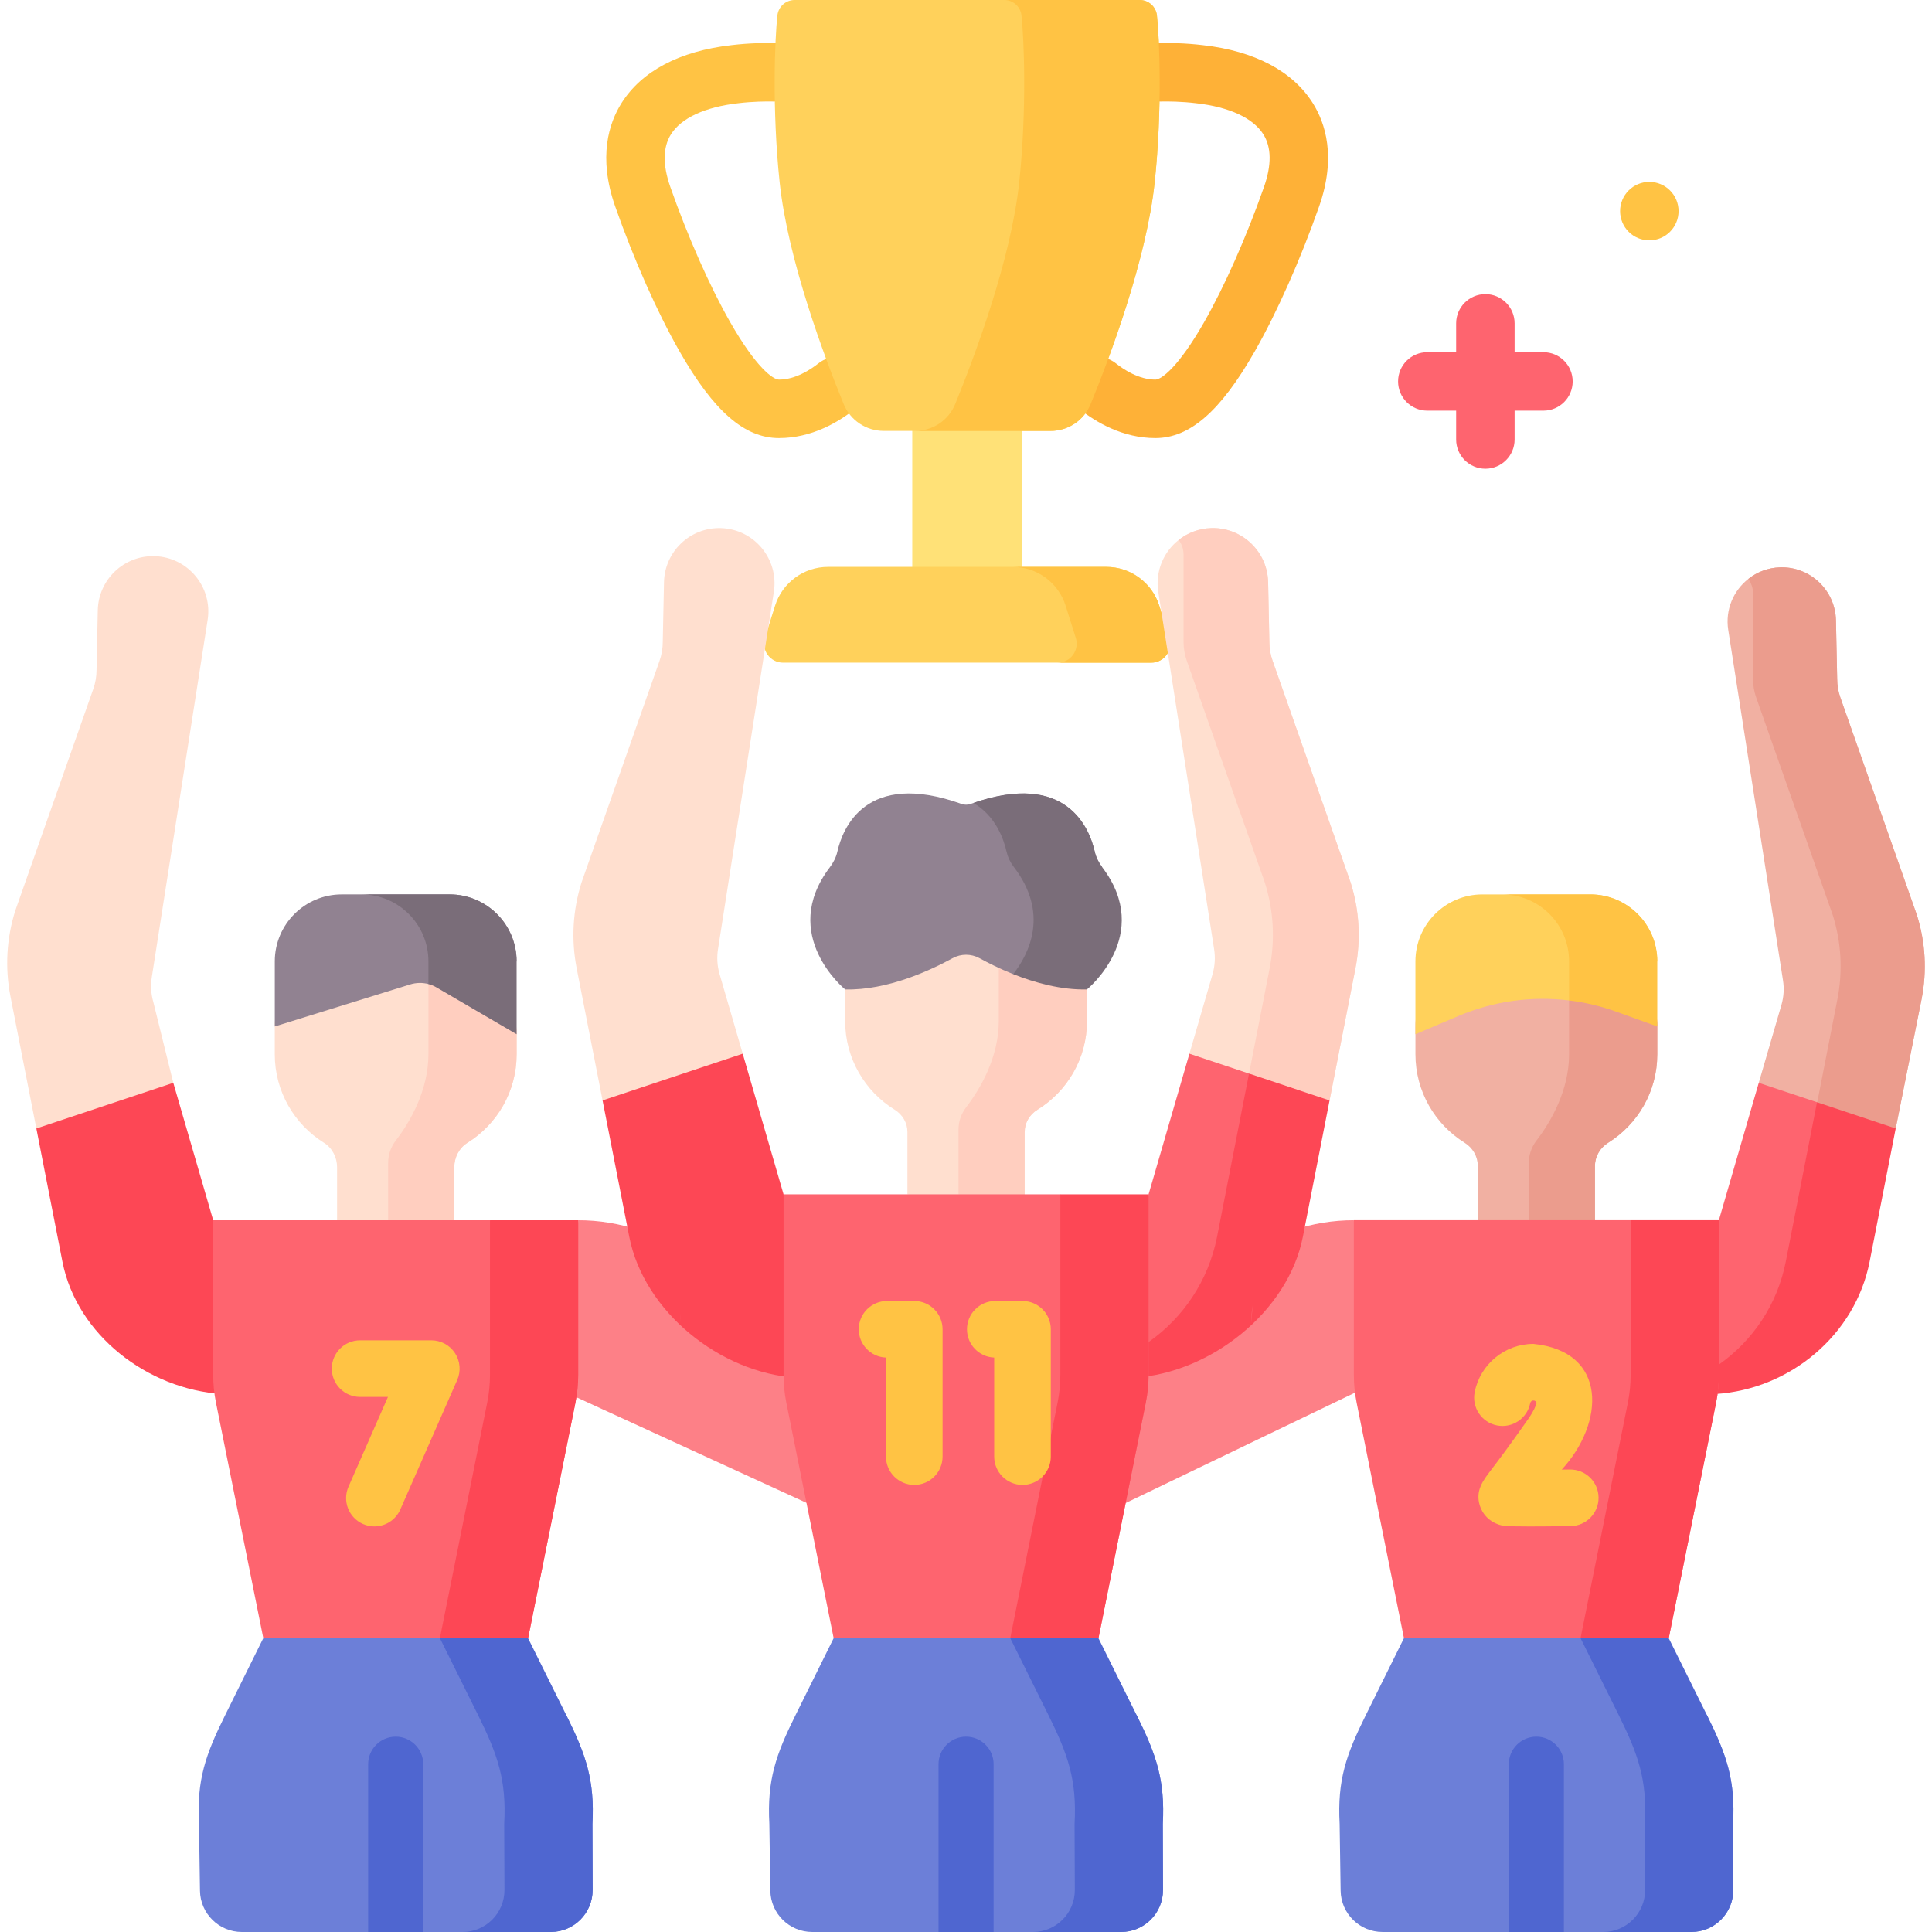 <?xml version="1.0" encoding="UTF-8"?>
<svg xmlns="http://www.w3.org/2000/svg" id="Capa_1" viewBox="0 0 512 512">
  <g>
    <path d="m45.925 286.96-5.285-21.389c-.626-2.154-.766-4.419-.408-6.634l14.793-94.649c1.362-8.713-5.229-16.645-14.045-16.901-8.132-.236-14.897 6.2-15.067 14.334l-.33 15.816c0 1.723-.292 3.433-.864 5.058l-20.653 58.682c-2.338 7.356-2.783 15.168-1.304 22.741l6.87 35.043 23.983.967z" fill="#ffdfcf"></path>
    <path d="m509.252 264.734-6.87 34.324-22.336.953-1.049.039-12.906-13.093 6.022-20.693c.608-2.118.745-4.335.392-6.512l-14.505-92.827c-.834-5.355 1.393-10.415 5.306-13.495 2.324-1.844 5.237-2.981 8.464-3.08.137 0 .275-.01.412-.01 7.797 0 14.201 6.228 14.368 14.074l.324 15.505c0 1.697.284 3.374.853 4.963l20.252 57.55c2.293 7.219 2.725 14.878 1.273 22.302z" fill="#f1b0a2"></path>
    <path d="m509.252 264.734-6.87 34.324-22.336.953 6.904-35.277c1.451-7.424 1.02-15.084-1.275-22.302l-20.252-57.55c-.569-1.589-.853-3.266-.853-4.963v-22.675c0-1.432-.471-2.756-1.265-3.815 2.324-1.844 5.237-2.981 8.464-3.08.137 0 .275-.01.412-.01 7.797 0 14.201 6.228 14.368 14.074l.324 15.505c0 1.697.284 3.374.853 4.963l20.252 57.55c2.294 7.22 2.726 14.879 1.274 22.303z" fill="#eb9c8d"></path>
    <path d="m241.759 108.832h29.097v46.768h-29.097z" fill="#ffe177"></path>
    <path d="m58.858 369.432-2.359-46.058-10.574-36.414-36.293 12.101 6.915 35.311c3.811 19.41 22.578 33.806 42.311 35.06z" fill="#fd4755"></path>
    <path d="m153.231 323.374-2.692 45.904 65.589 30.089-5.651-46.277-26.538-19.343c-8.823-6.729-19.612-10.373-30.708-10.373z" fill="#fd8087"></path>
    <path d="m455.516 361.628v-38.256l10.574-36.413 15.44 5.148 7.851 33.84c-3.811 19.408-14.132 34.427-33.865 35.681z" fill="#fe646f"></path>
    <path d="m481.53 292.106-8.281 42.264c-2.226 11.34-8.757 20.962-17.733 27.258l-.84 7.801c19.733-1.254 36.981-15.649 40.792-35.059l6.915-35.311z" fill="#fd4755"></path>
    <path d="m358.784 323.371 3.505 44.163-68.109 32.771 5.872-45.904 28.024-20.658c8.823-6.727 19.612-10.372 30.708-10.372z" fill="#fd8087"></path>
    <g>
      <path d="m206.441 116.094c-9.151 0-17.28-7.089-26.361-22.987-5.877-10.289-12.097-24.304-17.065-38.45-4.578-13.072-1.617-22.059 1.671-27.298 5.349-8.519 15.431-13.842 29.158-15.394 4.632-.561 8.887-.609 11.633-.549 4.277.093 7.67 3.636 7.576 7.914-.093 4.277-3.648 7.7-7.914 7.576-2.24-.046-5.706-.011-9.492.448-8.812.997-15.125 3.922-17.839 8.245-2.152 3.427-2.21 8.114-.172 13.931 4.67 13.296 10.465 26.381 15.899 35.893 6.843 11.981 11.332 15.178 12.906 15.178 4.384 0 8.431-2.699 10.454-4.307 3.349-2.662 8.221-2.107 10.885 1.241 2.663 3.348 2.108 8.222-1.241 10.885-4.402 3.5-11.462 7.674-20.098 7.674z" fill="#ffc344"></path>
    </g>
    <path d="m302.028 0c2.339 0 4.303 1.753 4.566 4.077.68 6.015 1.454 24.906-.596 44.23-2.185 20.603-11.935 46.478-16.961 58.772-1.762 4.311-5.959 7.118-10.616 7.118h-44.229c-4.657 0-8.854-2.807-10.616-7.118-5.026-12.294-14.776-38.17-16.961-58.772-2.049-19.324-1.276-38.215-.596-44.23.263-2.324 2.228-4.077 4.567-4.077z" fill="#ffd15b"></path>
    <path d="m219.428 150.234h73.757c6.415 0 12.09 4.158 14.023 10.274l2.697 8.532c1.029 3.257-1.402 6.575-4.818 6.575h-97.562c-3.416 0-5.847-3.319-4.818-6.575l2.697-8.532c1.935-6.116 7.61-10.274 14.024-10.274z" fill="#ffd15b"></path>
    <path d="m305.093 175.617h-24.811c3.419 0 5.846-3.316 4.813-6.58l-2.696-8.532c-1.932-6.115-7.602-10.267-14.017-10.267h24.8c6.414 0 12.095 4.152 14.027 10.267l2.696 8.532c1.034 3.264-1.404 6.58-4.812 6.58z" fill="#ffc344"></path>
    <g>
      <path d="m306.175 116.094c-8.637 0-15.697-4.174-20.099-7.675-3.349-2.664-3.904-7.538-1.24-10.885 2.663-3.348 7.538-3.903 10.885-1.24 2.022 1.609 6.069 4.307 10.453 4.307 1.574 0 6.063-3.197 12.906-15.178 5.433-9.512 11.229-22.598 15.901-35.901 2.035-5.81 1.976-10.498-.176-13.924-2.713-4.322-9.027-7.248-17.778-8.237-3.848-.467-7.315-.505-9.553-.455-4.319.095-7.822-3.299-7.914-7.576-.094-4.277 3.298-7.821 7.575-7.914 2.745-.058 7.002-.012 11.695.557 13.665 1.545 23.748 6.868 29.096 15.386 3.289 5.238 6.25 14.225 1.674 27.291-4.971 14.154-11.192 28.168-17.067 38.457-9.078 15.898-17.208 22.987-26.358 22.987z" fill="#feb137"></path>
    </g>
    <path d="m306.595 4.077c-.263-2.323-2.228-4.077-4.567-4.077h-35.897c2.339 0 4.304 1.754 4.566 4.077.68 6.015 1.454 24.906-.596 44.23-2.185 20.603-11.935 46.478-16.961 58.772-1.762 4.311-5.959 7.118-10.616 7.118h35.897c4.657 0 8.854-2.807 10.616-7.118 5.026-12.294 14.776-38.17 16.961-58.772 2.05-19.323 1.277-38.215.597-44.23z" fill="#ffc344"></path>
    <path d="m196.83 279.242-6.136-21.105c-.626-2.154-.766-4.419-.408-6.634l14.793-94.649c1.362-8.713-5.229-16.645-14.045-16.901-8.132-.236-14.897 6.2-15.067 14.334l-.33 15.816c0 1.723-.292 3.433-.864 5.058l-20.653 58.681c-2.338 7.356-2.783 15.168-1.304 22.741l6.87 35.043 23.983.967z" fill="#ffdfcf"></path>
    <path d="m211.058 365.11-3.406-48.601-10.822-37.267-37.143 12.384 7.077 36.139c3.9 19.866 24.098 36.062 44.294 37.345z" fill="#fd4755"></path>
    <path d="m359.217 256.58-6.87 35.05-22.91.92-1.07.04-13.16-13.35 6.14-21.1c.62-2.16.76-4.42.4-6.64l-14.79-94.65c-.85-5.46 1.42-10.62 5.41-13.76 2.37-1.88 5.34-3.04 8.63-3.14.14 0 .28-.01.42-.01 7.95 0 14.48 6.35 14.65 14.35l.33 15.81c0 1.73.29 3.44.87 5.06l20.65 58.68c2.34 7.36 2.78 15.17 1.3 22.74z" fill="#ffdfcf"></path>
    <path d="m359.217 256.58-6.87 35.05-22.91.92 7.04-35.97c1.48-7.57 1.04-15.38-1.3-22.74l-20.65-58.68c-.58-1.62-.87-3.33-.87-5.06v-23.12c0-1.46-.48-2.81-1.29-3.89 2.37-1.88 5.34-3.04 8.63-3.14.14 0 .28-.01.42-.01 7.95 0 14.48 6.35 14.65 14.35l.33 15.81c0 1.73.29 3.44.87 5.06l20.65 58.68c2.34 7.36 2.78 15.17 1.3 22.74z" fill="#ffcebf"></path>
    <path d="m297.284 357.161 7.1-40.652 10.822-37.267 15.802 5.269 5.688 47.446c-3.9 19.864-19.216 23.921-39.412 25.204z" fill="#fe646f"></path>
    <path d="m331.008 284.51-8.475 43.255c-2.279 11.605-8.962 21.453-18.149 27.897l-3.75 9.448c20.196-1.283 40.738-17.48 44.639-37.345l7.077-36.139z" fill="#fd4755"></path>
    <g>
      <path d="m409.027 93.338h-7.64v-7.64c0-4.278-3.468-7.747-7.747-7.747s-7.747 3.468-7.747 7.747v7.64h-7.64c-4.279 0-7.747 3.468-7.747 7.747 0 4.278 3.468 7.747 7.747 7.747h7.64v7.64c0 4.278 3.468 7.747 7.747 7.747s7.747-3.468 7.747-7.747v-7.64h7.64c4.279 0 7.747-3.468 7.747-7.747s-3.468-7.747-7.747-7.747z" fill="#fe646f"></path>
    </g>
    <g>
      <g>
        <path d="m119.167 256.336h-28.603c-9.801 0-17.746 5.884-17.746 15.685v7.371c0 9.89 5.198 18.562 13.01 23.44 2.219 1.385 3.5 3.878 3.5 6.493v14.044l31.067 5.482v-19.525c0-2.616 1.282-5.109 3.502-6.494 7.815-4.878 13.016-13.55 13.016-23.44v-5.31c0-9.801-7.945-17.746-17.746-17.746z" fill="#ffdfcf"></path>
        <path d="m136.908 274.081v5.314c0 9.889-5.198 18.562-13.014 23.438-2.219 1.382-3.504 3.874-3.504 6.492v19.526l-17.53-5.48v-15.204c0-2.151.73-4.234 2.044-5.938 3.835-4.974 8.634-13.345 8.634-22.835v-23.059h5.626c9.802.002 17.744 7.944 17.744 17.746z" fill="#ffcebf"></path>
      </g>
      <path d="m136.908 254.779s-22.611 6.2-23.37 5.996c-1.577-.409-3.261-.389-4.847.107l-35.868 11.135v-17.238c0-9.802 7.943-17.754 17.744-17.754h28.597c9.802 0 17.744 7.952 17.744 17.754z" fill="#918291"></path>
      <path d="m136.908 254.779v19.302l-21.2-12.391c-.681-.409-1.411-.711-2.171-.915v-5.996c0-9.811-7.952-17.754-17.754-17.754h23.38c9.803 0 17.745 7.952 17.745 17.754z" fill="#7a6d79"></path>
      <g>
        <path d="m153.231 323.374v40.978c0 2.482-.243 4.964-.74 7.397l-12.537 62.382-16.8 4.088-18.289 4.458-35.089-8.546-12.537-62.373c-.496-2.443-.74-4.915-.74-7.397v-40.988h73.352l7.057 8.312z" fill="#fe646f"></path>
        <path d="m153.231 323.374v40.978c0 2.482-.243 4.964-.74 7.397l-12.537 62.382-16.8 4.088-6.58-4.088 12.537-62.382c.496-2.433.74-4.915.74-7.397v-40.978h5.1z" fill="#fd4755"></path>
      </g>
      <path d="m156.998 483.374.058 17.481c.019 6.152-4.954 11.145-11.106 11.145h-81.849c-6.074 0-11.018-4.876-11.106-10.94l-.263-17.686c-.633-11.671 1.752-18.406 6.959-28.889l10.084-20.353h46.799l33.474 20.353c5.197 10.482 7.582 17.218 6.95 28.889z" fill="#6c7fd8"></path>
      <path d="m156.998 483.374.058 17.481c.019 6.152-4.954 11.145-11.106 11.145h-23.37c6.142 0 11.125-4.993 11.106-11.145l-.068-17.481c.642-11.671-1.752-18.406-6.94-28.889l-10.103-20.353h23.37l10.103 20.353c5.197 10.482 7.582 17.218 6.95 28.889z" fill="#4f66d0"></path>
      <g>
        <path d="m112.165 467.537v44.463h-14.6v-44.463c0-4.03 3.27-7.3 7.3-7.3 4.029 0 7.3 3.27 7.3 7.3z" fill="#4f66d0"></path>
      </g>
      <g>
        <path d="m439.193 272.017v7.378c0 9.889-5.198 18.562-13.004 23.438-2.141 1.333-3.504 3.621-3.504 6.142v22.708l-31.06-8.312v-14.396c0-2.521-1.363-4.808-3.504-6.142-7.816-4.876-13.014-13.549-13.014-23.438v-7.378c0-9.802 7.943-17.744 17.744-17.744h28.597c9.802 0 17.745 7.943 17.745 17.744z" fill="#f1b0a2"></path>
        <path d="m439.193 272.017v7.378c0 9.889-5.198 18.562-13.004 23.438-2.141 1.333-3.504 3.621-3.504 6.142v22.708l-17.53-8.312v-15.204c0-2.151.73-4.234 2.044-5.938 3.835-4.964 8.624-13.345 8.624-22.835v-24.616c0-.165 0-.341-.01-.506h5.636c9.801.001 17.744 7.944 17.744 17.745z" fill="#eb9c8d"></path>
      </g>
      <path d="m392.859 237.029h28.592c9.801 0 17.746 7.945 17.746 17.746l-23.375 10.353c-9.887-1.212-19.997.159-29.302 4.108l-11.418 4.845v-19.297c0-9.805 7.95-17.755 17.757-17.755z" fill="#ffd15b"></path>
      <path d="m421.451 237.029h-23.375c9.805 0 17.746 7.941 17.746 17.746v10.353c4.204.516 8.368 1.49 12.413 2.945l10.962 3.947v-17.246c0-9.8-7.945-17.745-17.746-17.745z" fill="#ffc344"></path>
      <g>
        <path d="m288.061 245.967v24.606c0 9.942-5.258 18.663-13.144 23.524-2.063 1.272-3.368 3.475-3.368 5.899v22.095l-31.073-5.579v-16.516c0-2.424-1.304-4.627-3.367-5.899-7.884-4.862-13.135-13.582-13.135-23.524v-24.616c0-9.801 7.945-17.746 17.746-17.746h28.585c9.806 0 17.756 7.949 17.756 17.756z" fill="#ffdfcf"></path>
        <path d="m270.315 228.211h-23.385c9.809 0 17.756 7.937 17.756 17.746v24.616c0 9.492-4.793 17.87-8.626 22.84-1.314 1.704-2.046 3.781-2.046 5.933v17.166l17.535 5.579v-22.095c0-2.424 1.304-4.627 3.368-5.899 7.886-4.862 13.144-13.582 13.144-23.524v-24.616c0-9.801-7.945-17.746-17.746-17.746z" fill="#ffcebf"></path>
      </g>
      <path d="m292.028 229.724c-.923-1.204-1.578-2.586-1.913-4.065-1.36-6.012-7.421-21.719-32.907-12.606-.769.275-1.613.275-2.382 0-25.528-9.128-31.565 6.647-32.913 12.636-.343 1.526-1.066 2.927-2.011 4.173-13.625 17.966 4.072 32.348 4.072 32.348 11.21.293 22.787-5.151 28.464-8.271 2.228-1.224 4.93-1.224 7.158 0 2.206 1.212 5.3 2.777 8.919 4.218 0 0 28.21-9.744 23.513-28.433z" fill="#918291"></path>
      <path d="m288.06 262.206c-6.852.175-13.851-1.791-19.545-4.049 4.304-5.529 9.572-16.168.106-28.471-.903-1.173-1.545-2.521-1.868-3.966-.729-3.258-2.852-9.456-8.79-12.932 24.839-8.534 30.795 6.907 32.145 12.866.349 1.539 1.066 2.954 2.02 4.211 13.626 17.959-4.068 32.341-4.068 32.341z" fill="#7a6d79"></path>
      <path d="m331.988 345.914-.409 4.653c0-1.587.136-3.144.409-4.653z" fill="#fe646f"></path>
      <path d="m180.32 348.017c.078.837.117 1.694.117 2.55z" fill="#fe646f"></path>
      <g>
        <path d="m455.516 323.371v40.978c0 2.482-.243 4.964-.74 7.397l-12.537 62.382-16.8 4.088-18.289 4.458-35.089-8.546-12.537-62.373c-.496-2.443-.74-4.915-.74-7.397v-40.988h73.352l7.057 8.312z" fill="#fe646f"></path>
        <path d="m455.516 323.371v40.978c0 2.482-.243 4.964-.74 7.397l-12.537 62.382-16.8 4.088-6.58-4.088 12.537-62.382c.496-2.433.74-4.915.74-7.397v-40.978h5.1z" fill="#fd4755"></path>
      </g>
      <path d="m459.283 483.371.058 17.481c.019 6.152-4.954 11.145-11.106 11.145h-81.849c-6.074 0-11.018-4.876-11.106-10.94l-.263-17.686c-.633-11.671 1.752-18.406 6.96-28.889l10.084-20.353h46.799l33.474 20.353c5.197 10.483 7.581 17.219 6.949 28.889z" fill="#6c7fd8"></path>
      <path d="m459.283 483.371.058 17.481c.019 6.152-4.954 11.145-11.106 11.145h-23.37c6.142 0 11.125-4.993 11.106-11.145l-.068-17.481c.642-11.671-1.752-18.406-6.94-28.889l-10.103-20.353h23.37l10.103 20.353c5.198 10.483 7.582 17.219 6.95 28.889z" fill="#4f66d0"></path>
      <g>
        <path d="m414.45 467.535v44.463h-14.6v-44.463c0-4.03 3.27-7.3 7.3-7.3s7.3 3.27 7.3 7.3z" fill="#4f66d0"></path>
      </g>
      <g>
        <path d="m304.384 316.509v47.843c0 2.482-.243 4.964-.74 7.397l-12.537 62.382-16.8 4.088-18.289 4.458-35.089-8.546-12.537-62.373c-.496-2.443-.74-4.915-.74-7.397v-47.853h73.352l7.057 8.312z" fill="#fe646f"></path>
        <path d="m304.384 316.509v47.843c0 2.482-.243 4.964-.74 7.397l-12.537 62.382-16.8 4.088-6.58-4.088 12.537-62.382c.496-2.433.74-4.915.74-7.397v-47.843h5.1z" fill="#fd4755"></path>
      </g>
      <path d="m308.151 483.374.058 17.481c.019 6.152-4.954 11.145-11.106 11.145h-81.849c-6.074 0-11.018-4.876-11.106-10.94l-.263-17.686c-.633-11.671 1.752-18.406 6.96-28.889l10.084-20.353h46.799l33.474 20.353c5.197 10.482 7.582 17.218 6.949 28.889z" fill="#6c7fd8"></path>
      <path d="m308.151 483.374.058 17.481c.019 6.152-4.954 11.145-11.106 11.145h-23.37c6.142 0 11.125-4.993 11.106-11.145l-.068-17.481c.642-11.671-1.752-18.406-6.94-28.889l-10.103-20.353h23.37l10.103 20.353c5.198 10.482 7.583 17.218 6.95 28.889z" fill="#4f66d0"></path>
      <g>
        <path d="m263.318 467.537v44.463h-14.6v-44.463c0-4.03 3.27-7.3 7.3-7.3s7.3 3.27 7.3 7.3z" fill="#4f66d0"></path>
      </g>
    </g>
    <g fill="#ffc344">
      <circle cx="437.09" cy="55.948" r="7.747"></circle>
      <g>
        <path d="m234.791 359.773v26.24c0 4.142 3.358 7.5 7.5 7.5s7.5-3.358 7.5-7.5v-33.735c0-4.142-3.358-7.5-7.5-7.5h-7.211c-4.142 0-7.5 3.358-7.5 7.5.001 4.046 3.203 7.344 7.211 7.495z"></path>
        <path d="m263.472 359.773v26.24c0 4.142 3.357 7.5 7.5 7.5s7.5-3.358 7.5-7.5v-33.735c0-4.142-3.357-7.5-7.5-7.5h-7.211c-4.143 0-7.5 3.358-7.5 7.5 0 4.046 3.203 7.344 7.211 7.495z"></path>
        <path d="m404.966 376.089c-5.138 7.341-8.199 11.35-9.844 13.503-2.145 2.808-4.17 5.459-2.964 9.38.725 2.358 2.568 4.236 4.933 5.024.998.333 1.573.525 8.271.525 2.586 0 6.083-.029 10.87-.089 4.142-.052 7.457-3.452 7.404-7.594s-3.451-7.445-7.594-7.405c-.709.009-1.434.017-2.164.025 11.374-12.299 12.306-31.306-7.501-33.312-7.566 0-14.116 5.385-15.574 12.804-.799 4.064 1.85 8.007 5.914 8.805 4.067.799 8.007-1.849 8.805-5.914.068-.346.384-.696.855-.696.401 0 .74.272.842.642l-.011.085c-.22.758-.789 2.141-2.242 4.217z"></path>
        <path d="m95.429 370.201h7.384l-10.458 23.79c-1.667 3.792.056 8.217 3.848 9.884.982.432 2.006.636 3.014.636 2.884 0 5.635-1.674 6.87-4.484l15.082-34.308c1.02-2.319.799-4.996-.585-7.118s-3.747-3.4-6.28-3.4h-18.875c-4.142 0-7.5 3.358-7.5 7.5s3.358 7.5 7.5 7.5z"></path>
      </g>
    </g>
  </g>
  <g></g>
  <g></g>
  <g></g>
  <g></g>
  <g></g>
  <g></g>
  <g></g>
  <g></g>
  <g></g>
  <g></g>
  <g></g>
  <g></g>
  <g></g>
  <g></g>
  <g></g>
</svg>
